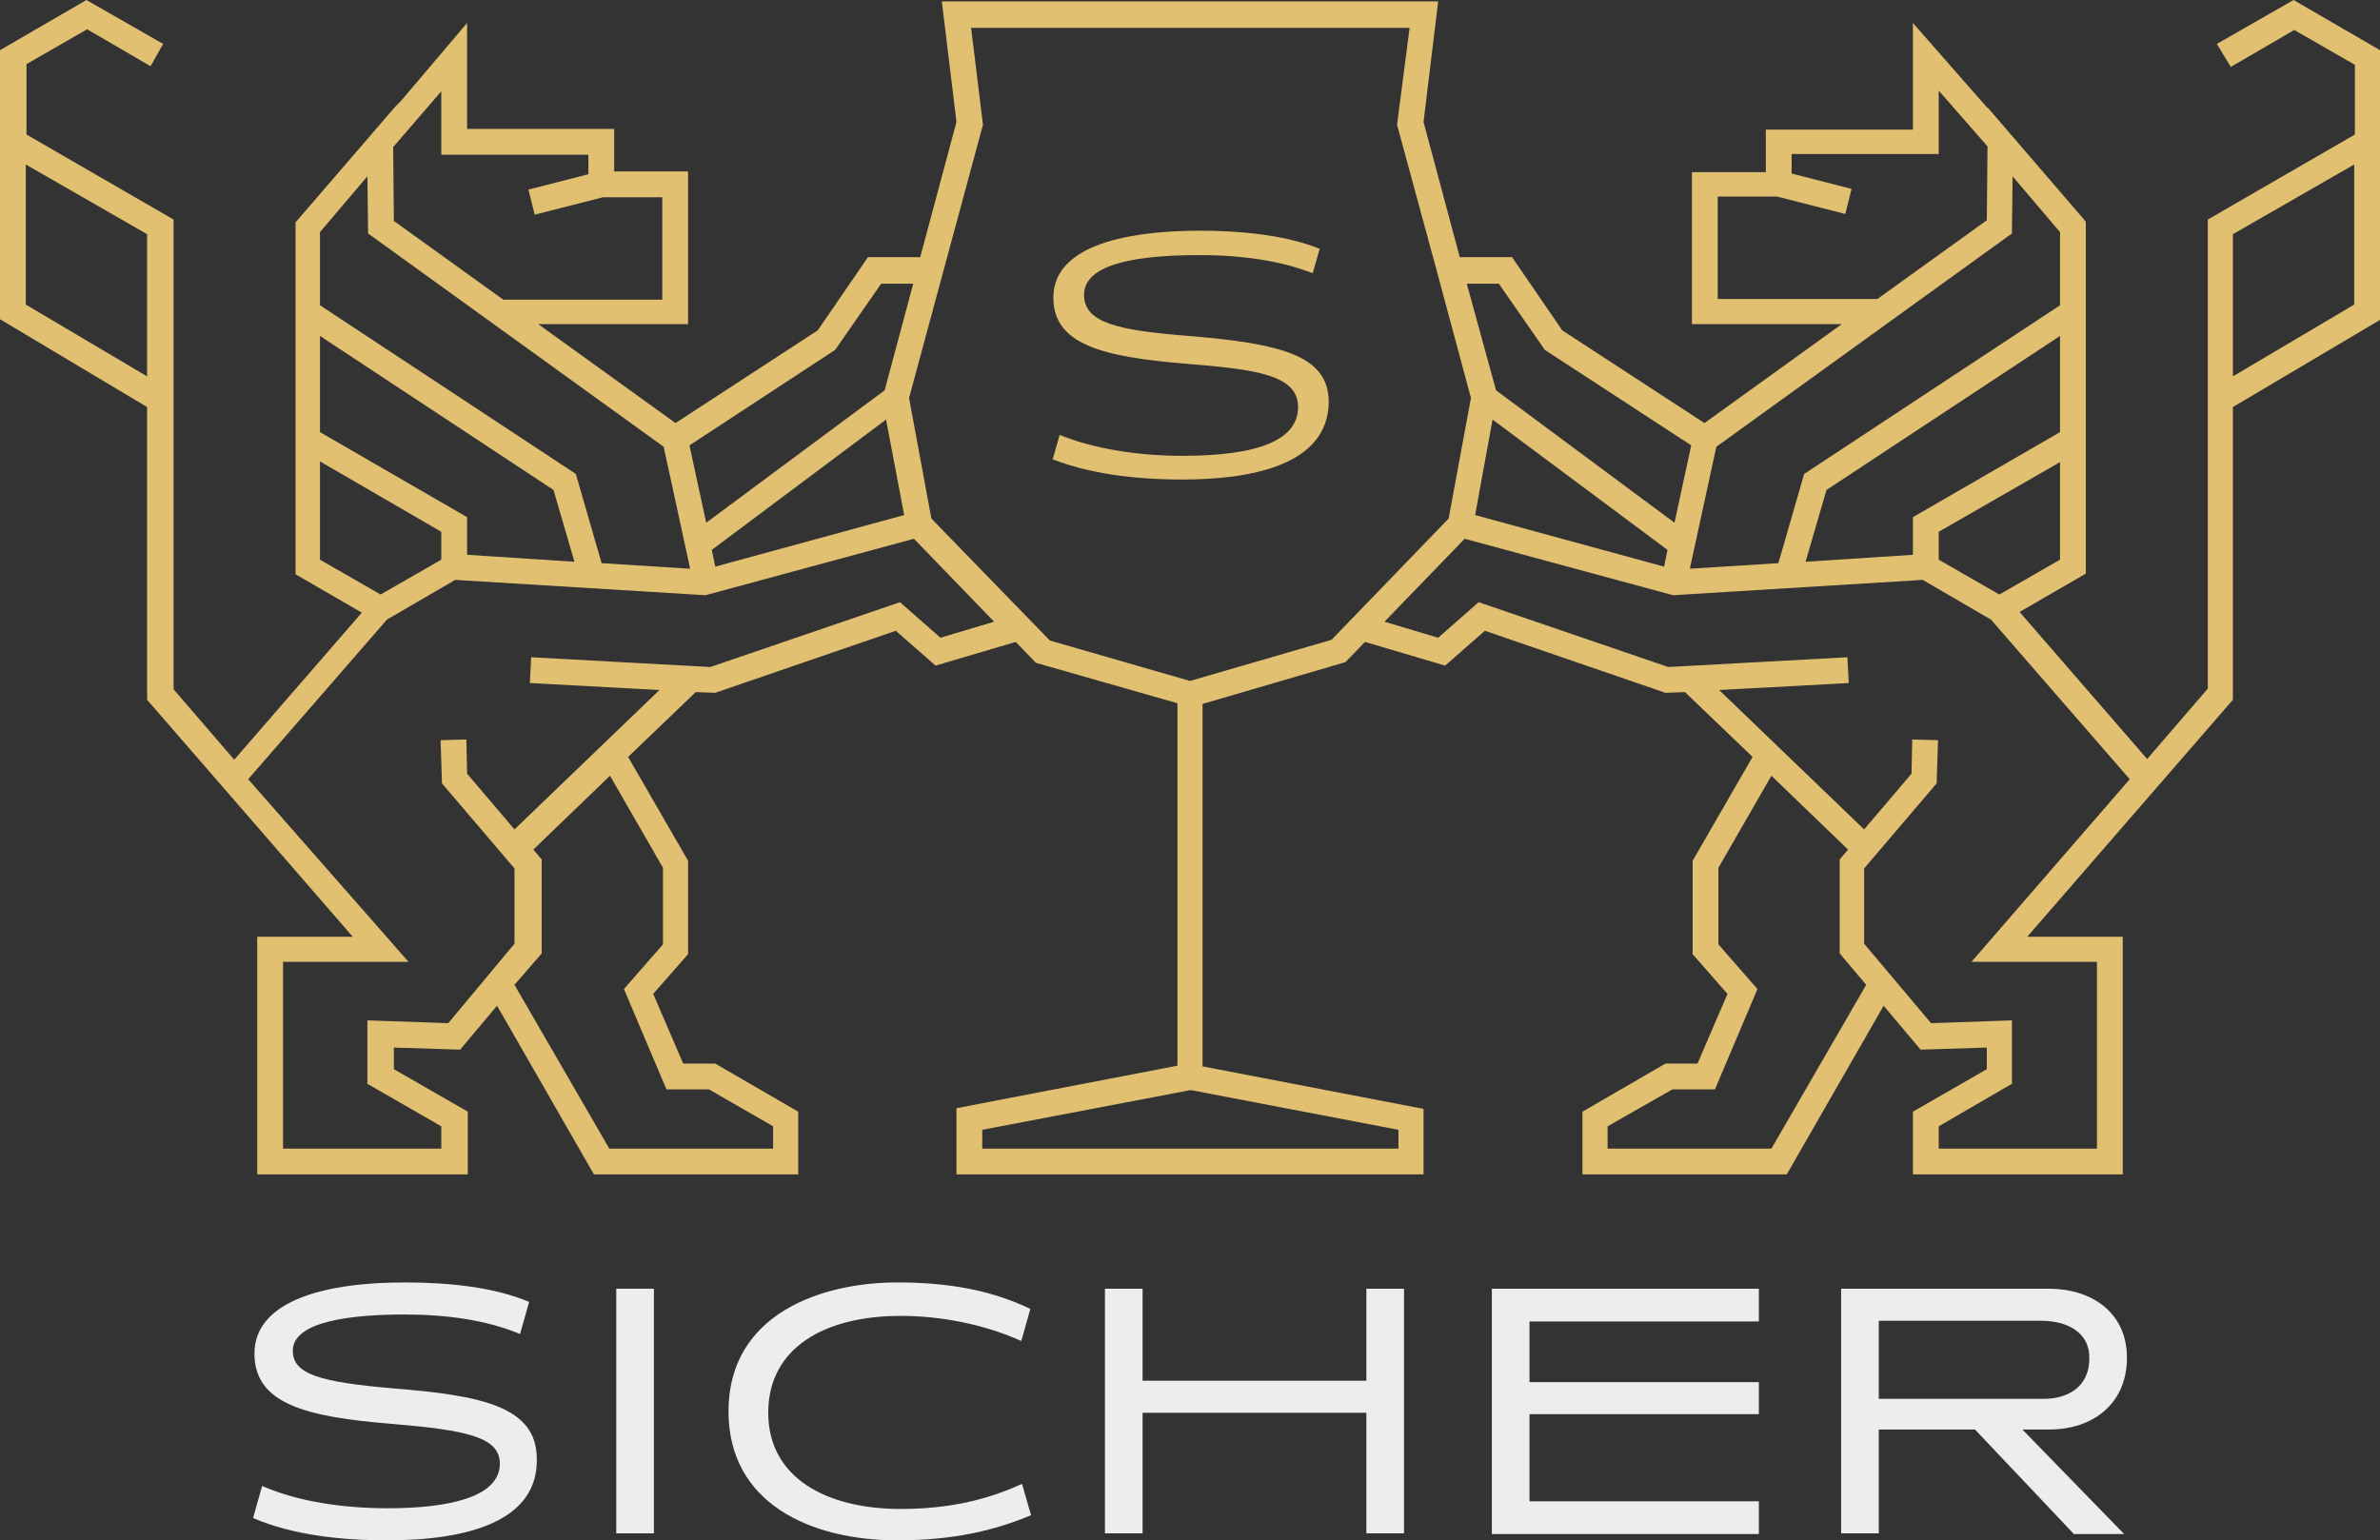 <?xml version="1.0" encoding="UTF-8"?> <!-- Generator: Adobe Illustrator 23.0.4, SVG Export Plug-In . SVG Version: 6.00 Build 0) --> <svg xmlns="http://www.w3.org/2000/svg" xmlns:xlink="http://www.w3.org/1999/xlink" id="Lager_1" x="0px" y="0px" viewBox="0 0 341.4 221" style="enable-background:new 0 0 341.4 221;" xml:space="preserve"><rect x="0" y="0" width="341.4" height="221" fill="#333333" stroke="none"/> <style type="text/css"> .st0{fill:#EDEDED;} .st1{fill:#E2C072;} </style> <g> <g> <path class="st0" d="M55.6,221c-6.5,0-13.5-0.7-19.3-3.2l1.3-4.6c5,2.2,11.5,3.2,18,3.2c8.8,0,16.1-1.6,16.1-6.4 c0-3.8-4.7-4.8-15.4-5.7c-12.5-1-19.8-2.9-19.8-10.1c0-7,8.7-10.2,21.6-10.2c6.4,0,12.9,0.7,17.8,2.8l-1.3,4.6 c-4.8-2-10.5-2.8-16.6-2.8c-7.3,0-16,0.9-16,5.2c0,3.4,4,4.5,14.4,5.4c12.4,1,20.6,2.5,20.6,10.1C77.2,218.2,67.2,221,55.6,221z"></path> <path class="st0" d="M88.4,220v-35.1h5.4V220H88.4z"></path> <path class="st0" d="M128.7,221c-12.4,0-24.2-5.3-24.2-18.5c0-14.1,13.5-18.5,24.2-18.5c7,0,13.3,1,19.1,3.8l-1.3,4.6 c-5.1-2.3-11.3-3.6-17.3-3.6c-10.8,0-19,4.5-19,13.9c0,9.3,8.3,13.8,19,13.8c6.9,0,12.4-1.3,17.4-3.6l1.3,4.5 C142.6,219.6,136.8,221,128.7,221z"></path> <path class="st0" d="M196,220v-17.3h-32.1V220h-5.4v-35.1h5.4v13.2H196v-13.2h5.4V220H196z"></path> <path class="st0" d="M214,220v-35.1h38.3v4.7h-32.9v8.7h32.9v4.6h-32.9v12.5h32.9v4.7H214z"></path> <path class="st0" d="M297.4,220l-14.1-14.9h-13.8V220h-5.4v-35.1h29.8c6,0,11.2,3.3,11.2,9.9c0,6.7-5,10.3-11.1,10.3h-3.9l14.6,15 H297.4z M292.8,189.5h-23.3v11.2h23.7c3,0,6.5-1.4,6.5-5.8C299.8,191.3,296.7,189.5,292.8,189.5z"></path> </g> <g> <g> <path class="st1" d="M274.4,168.5v-9l10.6-6.1v-3.1l-9.5,0.3l-5.3-6.3l-13.9,24.2h-29.3v-9l11.9-6.9h4.6l4.3-10l-5-5.7v-13.4 l8.6-14.9l-9.7-9.3l-2.8,0.1l-25.9-8.9l-5.7,5l-11.5-3.4L193,95l-20.5,6v52l31.7,6.1v9.4h-67V159l31.7-6.1v-52l-20.3-5.8l-2.9-3 l-11.5,3.4l-5.7-5l-25.9,8.9l-2.8-0.1l-9.7,9.3l8.6,14.9v13.4l-5,5.7l4.3,10h4.6l11.9,6.9v9H85.2l-13.9-24.2l-5.3,6.3l-9.5-0.3 v3.1l10.6,6.1v9H36.9v-34.1h13.7l-29.5-34v-42L0,45.8V7.2L12.4,0l11,6.3l-1.8,3.2l-9.1-5.3l-8.7,5v10.1l21.1,12.2v67.4l8.7,10.1 l18.3-21.1l-9.5-5.5V31.9l14.3-16.6l0.8-0.8L67,3.3v15.2h21.1v6.1h10.6v21.9H77.2l19.7,14.2l20.4-13.3l7.2-10.5h7.5l5.2-19.4 l-2.1-17.3h71.2l-2.1,17.3l5.2,19.4h7.5l7.2,10.5l20.4,13.3l19.7-14.2h-21.5V24.7h10.6v-6.1h21.1V3.3l10.7,12.2v-0.1l14.1,16.4 v50.5l-9.5,5.5l18.3,21.1l8.7-10.1V31.5l21.1-12.2V9.3l-8.7-5l-9.1,5.3L318,6.3L329,0l12.4,7.2v38.7l-21.1,12.5v42l-29.5,34h13.7 v34.1H274.4z M278.1,161.6v3.2h22.7V138h-18l22.7-26.2l-19.9-22.9l-9.8-5.7L240,85.4l-29.9-8.1l-11.5,11.9l7.7,2.3l5.8-5.1 l27.2,9.3l25.7-1.4l0.2,3.7l-18.6,1l20.8,20l6.8-8l0.1-4.9l3.7,0.1l-0.2,6.2l-10.4,12.2v10.8l9.6,11.4l11.6-0.4v9.1L278.1,161.6z M230.6,161.6v3.2h23.5l13.6-23.5l-3.8-4.5v-13.5l1.2-1.4l-11-10.6l-7.6,13.2v11l5.6,6.4l-6.1,14.4h-6.1L230.6,161.6z M140.9,162.1v2.7h59.7v-2.7l-29.8-5.7L140.9,162.1z M73.8,141.3l13.6,23.5h23.5v-3.2l-9.2-5.3h-6.1l-6.1-14.4l5.6-6.4v-11 l-7.6-13.2l-11,10.6l1.2,1.4v13.5L73.8,141.3z M40.6,164.8h22.7v-3.2l-10.6-6.1v-9.1l11.6,0.4l9.5-11.4v-10.8l-10.4-12.2 l-0.2-6.2l3.7-0.1l0.1,4.9l6.8,8l20.8-20l-18.6-1l0.2-3.7l25.7,1.4l27.2-9.3l5.8,5.1l7.7-2.3l-11.5-11.9l-29.9,8.1l-35.9-2.2 l-9.8,5.7l-19.9,22.9L58.6,138h-18V164.8z M130.4,57.1l3.2,17.3l17,17.5l20.1,5.8l20.3-5.9l16.8-17.4l3.2-17.3L205.6,37l-0.2-0.7 l-5-18.4L202.2,4h-62.9l1.7,13.9L130.4,57.1z M278.1,76.3v4l8.7,5l8.7-5v-14L278.1,76.3z M45.9,80.3l8.7,5l8.7-5v-4L45.9,66.2 V80.3z M246.2,64.1l-3.8,17.5l12.7-0.8l3.7-12.8l36.7-24.2V33.3l-6.8-8l-0.1,8.2L246.2,64.1z M86.3,80.8L99,81.6l-3.8-17.5 L52.8,33.5l-0.1-8.2l-6.8,8v10.5L82.6,68L86.3,80.8z M211.6,73.9l27.1,7.4l0.5-2.4l-25.1-18.7L211.6,73.9z M102.1,78.9l0.5,2.4 l27.1-7.4l-2.6-13.7L102.1,78.9z M262,70.3l-3,10.3l15.4-1v-5.4L295.5,62V48.2L262,70.3z M67,79.6l15.4,1l-3-10.3L45.9,48.2V62 L67,74.2V79.6z M214.6,56l25.6,19l2.4-11.1l-21-13.7l-6.6-9.5h-4.6L214.6,56z M98.9,63.9l2.4,11.1l25.6-19l4.1-15.3h-4.6 l-6.6,9.5L98.9,63.9z M320.3,33.6V54l17.4-10.3V23.6L320.3,33.6z M3.7,43.7L21.1,54V33.6L3.7,23.6V43.7z M246.4,42.9h22.9 L285,31.6l0.1-10.6l-7-8v9.1H257v2.8l8.6,2.2l-0.9,3.6l-9.8-2.5h-8.5V42.9z M56.4,21.1l0.1,10.6l15.7,11.3H95V28.3h-8.5l-9.8,2.5 l-0.9-3.6l8.6-2.2v-2.8H63.3v-9.1L56.4,21.1z"></path> </g> <g> <path class="st1" d="M169.6,68.8c-7.5,0-13.7-1-18.6-2.9l1-3.5c4.7,1.9,10.9,3,17.6,3c11,0,16.6-2.3,16.6-7c0-4.6-6-5.4-15.9-6.2 c-12.5-1-19.2-2.9-19.2-9.5c0-8.4,13.2-9.6,21-9.6c7.2,0,13,0.9,17.2,2.6l-1,3.5c-4.4-1.7-9.7-2.6-16.3-2.6 c-11,0-16.5,1.9-16.5,5.7c0,4,4.8,5.1,15,5.9c13.3,1.1,20.1,2.8,20.1,9.5C190.5,66.9,179.1,68.8,169.6,68.8z"></path> </g> </g> </g> </svg> 